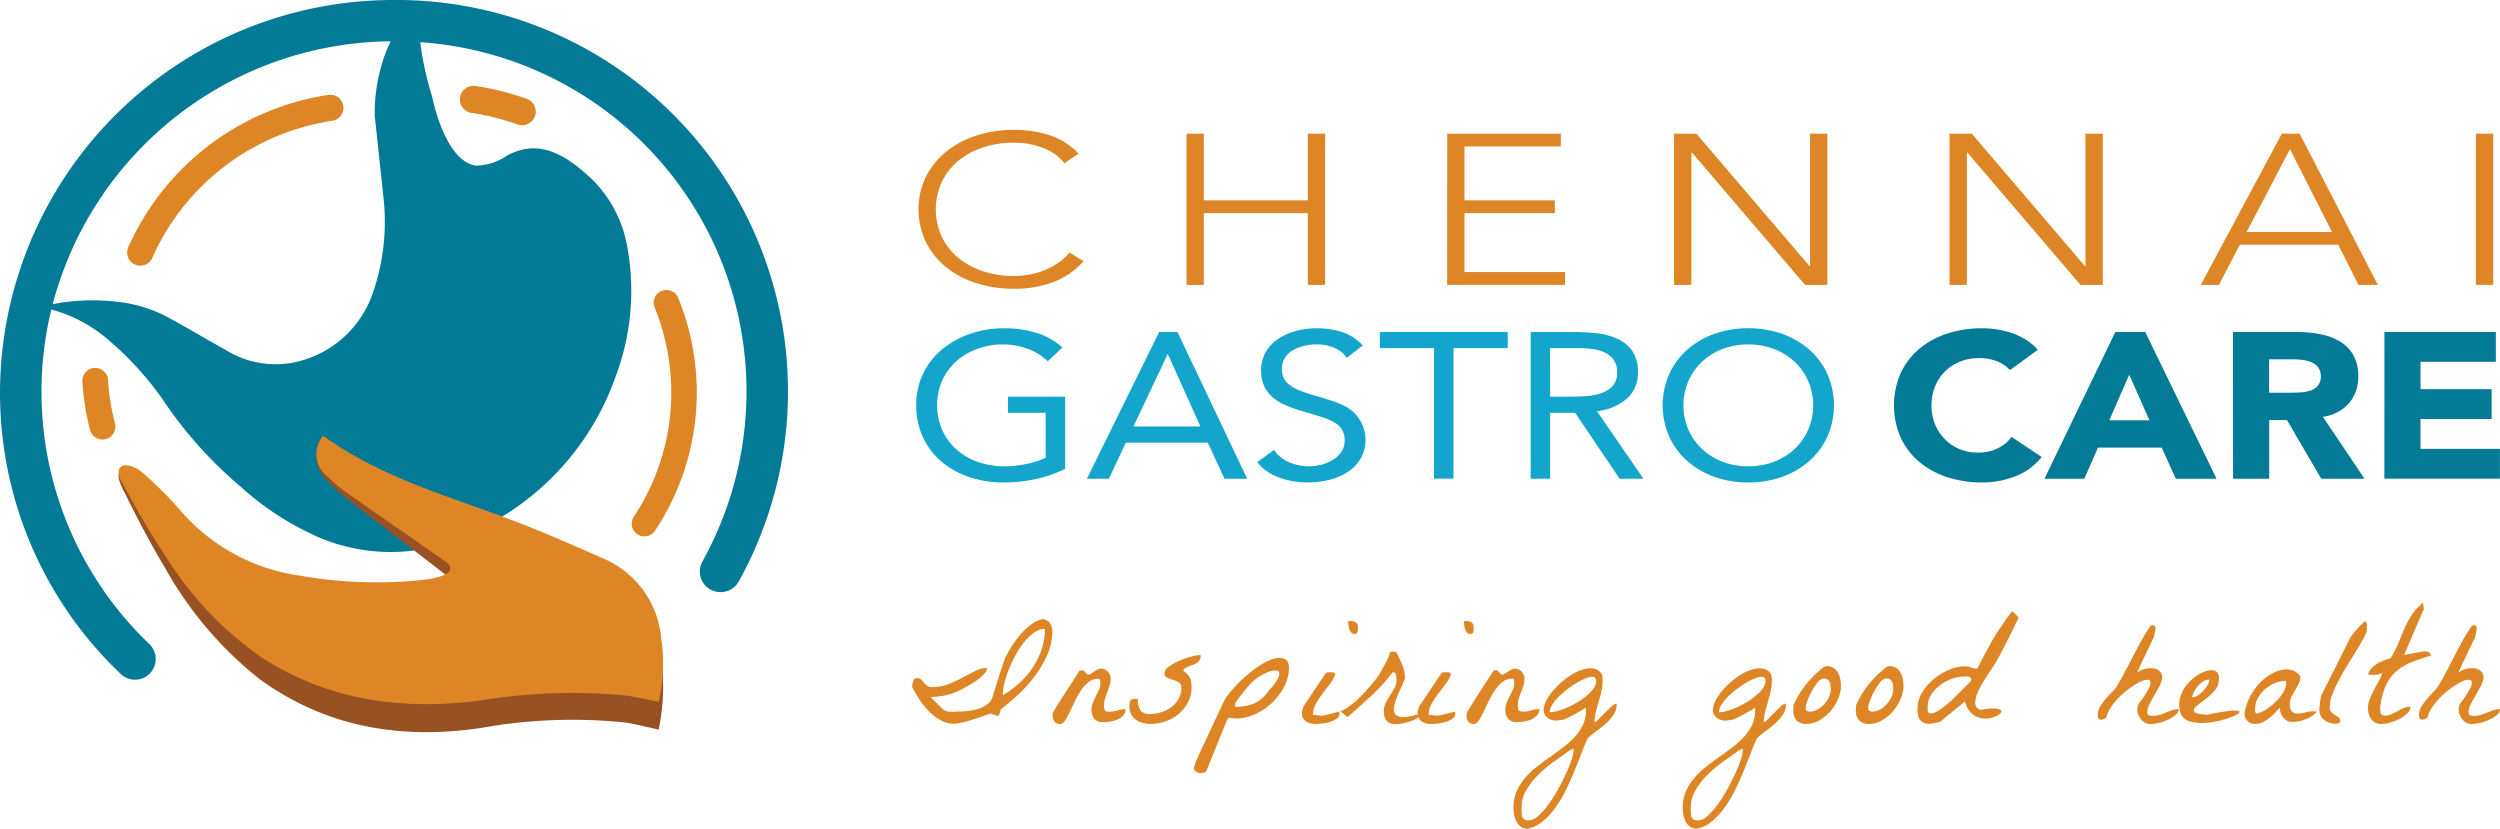 <svg id="cgc_logo" data-name="cgc logo" xmlns="http://www.w3.org/2000/svg" xmlns:xlink="http://www.w3.org/1999/xlink" width="182.625" height="60.532" viewBox="0 0 182.625 60.532">
  <defs>
    <clipPath id="clip-path">
      <rect id="Rectangle_5030" data-name="Rectangle 5030" width="182.625" height="60.532" fill="none"/>
    </clipPath>
  </defs>
  <g id="Group_7874" data-name="Group 7874" clip-path="url(#clip-path)">
    <path id="Path_216795" data-name="Path 216795" d="M241.594,169.881a.374.374,0,0,1,0-.133,1.775,1.775,0,0,1,.035-.184,1.059,1.059,0,0,1,.058-.179.249.249,0,0,1,.07-.1c0-.007.025-.017.076-.029a.57.57,0,0,1,.122-.017.393.393,0,0,1,.29.1,2.947,2.947,0,0,1,.2.225,1.375,1.375,0,0,0,.232.225.6.6,0,0,0,.377.1,3.214,3.214,0,0,0,1.2-.219,9.847,9.847,0,0,0,1.033-.479q.481-.259.917-.479a1.892,1.892,0,0,1,.853-.219.572.572,0,0,1-.145.346,2.5,2.5,0,0,1-.348.358,3.907,3.907,0,0,1-.418.312q-.215.139-.342.208-.383.231-.7.386a4.981,4.981,0,0,1-.638.265,4.174,4.174,0,0,1-.685.168,7.708,7.708,0,0,1-.835.081,2.508,2.508,0,0,0,.174.185l.272.271.273.271a2.4,2.4,0,0,0,.186.173.616.616,0,0,0,.244.133,1.189,1.189,0,0,0,.284.046,2.446,2.446,0,0,0,.29-.006q.145-.012.272-.012a6.688,6.688,0,0,0,.679-.04,4.159,4.159,0,0,0,.76-.15,2.261,2.261,0,0,0,.667-.317,1.078,1.078,0,0,0,.412-.554q.023-.07.087-.289t.157-.508q.093-.288.2-.623t.2-.623q.093-.289.168-.508c.05-.146.083-.242.1-.288q.209-.416.493-.871a6.593,6.593,0,0,1,.632-.853,5.284,5.284,0,0,1,.742-.7,2.335,2.335,0,0,1,.824-.421.646.646,0,0,1,.586.276,1.122,1.122,0,0,1,.18.623,4.148,4.148,0,0,1-.36,1.684,7.94,7.94,0,0,1-.911,1.558,10.262,10.262,0,0,1-1.218,1.361,15.6,15.6,0,0,1-1.282,1.084.4.4,0,0,1-.017.1c-.012.042-.025.087-.041.133s-.031.091-.046.133-.027.071-.035.087a.034.034,0,0,1-.023.012h-.035a.27.27,0,0,1-.052-.006.249.249,0,0,0-.041-.006,2.186,2.186,0,0,1-.226-.069q-.168-.058-.226-.081-.1.035-.359.127t-.545.184l-.546.173-.36.115a.6.6,0,0,1-.116.029l-.215.04-.238.046-.174.035h-.081a2.072,2.072,0,0,1-1.009-.26,3.63,3.63,0,0,1-.864-.658,5.628,5.628,0,0,1-.7-.871,8.61,8.61,0,0,1-.516-.9m9.688-4.245a1.329,1.329,0,0,0-.76.259,3.56,3.56,0,0,0-.72.675,6.154,6.154,0,0,0-.632.94,9.963,9.963,0,0,0-.5,1.05,7.412,7.412,0,0,0-.336,1.015,3.537,3.537,0,0,0-.122.824.174.174,0,0,0,.006.046.19.19,0,0,1,.006.035,7.236,7.236,0,0,0,1.218-.905,6.168,6.168,0,0,0,.969-1.136,5.581,5.581,0,0,0,.644-1.327,4.692,4.692,0,0,0,.232-1.477" transform="translate(-174.955 -119.698)" fill="#de8626" fill-rule="evenodd"/>
    <path id="Path_216796" data-name="Path 216796" d="M278.8,181.575v-.161a.342.342,0,0,1,.017-.11.551.551,0,0,1,.052-.11c.023-.039.054-.088.093-.15q.093-.16.348-.565t.545-.853l.551-.854c.174-.269.3-.457.365-.565a.112.112,0,0,1,.064-.012H281a.131.131,0,0,1,.07.012l.052.058c.027.031.058.063.093.1s.066.067.093.1.048.046.064.046a.433.433,0,0,0,.22-.069c.077-.046.157-.1.238-.156a2.3,2.3,0,0,1,.249-.155.55.55,0,0,1,.267-.069.575.575,0,0,1,.279.069.8.8,0,0,1,.22.173.813.813,0,0,1,.145.231.664.664,0,0,1,.052.254,1.7,1.7,0,0,1-.075.507q-.076.243-.168.479t-.168.473a1.6,1.6,0,0,0-.076.49.819.819,0,0,0,.058.363c.038.074.147.11.325.11a1.9,1.9,0,0,0,.6-.092,1.9,1.9,0,0,1,.586-.092.662.662,0,0,1-.168.462,1.224,1.224,0,0,1-.418.294,2.04,2.04,0,0,1-.534.15,3.713,3.713,0,0,1-.516.04.784.784,0,0,1-.644-.248,1.015,1.015,0,0,1-.2-.664,1.366,1.366,0,0,1,.1-.519q.1-.242.221-.473t.226-.461a1.191,1.191,0,0,0,.1-.5,1.013,1.013,0,0,0-.023-.185.136.136,0,0,0-.151-.115,1.086,1.086,0,0,0-.69.242,2.671,2.671,0,0,0-.557.612,6.09,6.09,0,0,0-.452.8q-.2.427-.383.8a5.307,5.307,0,0,1-.342.612c-.109.162-.22.242-.336.242a.534.534,0,0,1-.394-.15.514.514,0,0,1-.151-.381" transform="translate(-201.906 -129.223)" fill="#de8626" fill-rule="evenodd"/>
    <path id="Path_216797" data-name="Path 216797" d="M299.13,178.218a1.033,1.033,0,0,1,.064-.38q.064-.162.331-.162l.11.006a.558.558,0,0,1,.122.017,1.392,1.392,0,0,0,.174.813.786.786,0,0,0,.7.271,2.742,2.742,0,0,0,.824-.127,2.424,2.424,0,0,0,.737-.375,1.962,1.962,0,0,0,.534-.606,1.607,1.607,0,0,0,.2-.808.421.421,0,0,0-.191-.392,1.831,1.831,0,0,0-.423-.185,3.357,3.357,0,0,1-.424-.156.308.308,0,0,1-.191-.306.662.662,0,0,1,.325-.507,3.731,3.731,0,0,1,.766-.433,5.709,5.709,0,0,1,.876-.3,2.954,2.954,0,0,1,.667-.11.634.634,0,0,1-.145.473,1.048,1.048,0,0,1-.354.219q-.209.081-.424.156a.7.7,0,0,0-.354.282q.185.15.308.272a1.006,1.006,0,0,1,.191.259.985.985,0,0,1,.093.306,2.947,2.947,0,0,1,.023.4,2.28,2.28,0,0,1-.261,1.09,2.825,2.825,0,0,1-.679.843,3.054,3.054,0,0,1-.951.542,3.222,3.222,0,0,1-1.091.191,2.279,2.279,0,0,1-.586-.075,1.422,1.422,0,0,1-.5-.237,1.186,1.186,0,0,1-.342-.4,1.216,1.216,0,0,1-.128-.577" transform="translate(-216.627 -126.627)" fill="#de8626" fill-rule="evenodd"/>
    <path id="Path_216798" data-name="Path 216798" d="M316.216,183.31a.4.4,0,0,1,.006-.046.3.3,0,0,0,.006-.046l.035-.1c.016-.043.031-.087.047-.132s.031-.091.046-.133.027-.071.035-.086q.069-.162.232-.513t.371-.8l.435-.928.435-.929q.209-.444.377-.8l.249-.525a4.98,4.98,0,0,1,.423-.565q.273-.323.609-.658t.725-.652a9.367,9.367,0,0,1,.766-.565,4.8,4.8,0,0,1,.737-.4,1.636,1.636,0,0,1,.638-.156.909.909,0,0,1,.592.15.8.8,0,0,1,.174.612,2.686,2.686,0,0,1-.191.986,3.975,3.975,0,0,1-.516.928,4.457,4.457,0,0,1-.76.8,4.517,4.517,0,0,1-.917.588,3.734,3.734,0,0,1-.992.317,2.427,2.427,0,0,1-.986-.029l-.151.15-1.508,3.738c-.023.069-.089.113-.2.132a1.565,1.565,0,0,1-.267.029.555.555,0,0,1-.3-.1.308.308,0,0,1-.151-.271m5.43-5.618a4.113,4.113,0,0,0,.708-.918q.162-.34.07-.479t-.371-.1a2.143,2.143,0,0,0-.626.2,3.956,3.956,0,0,0-.7.427,2.869,2.869,0,0,0-.586.577q-.1.116-.255.306c-.1.127-.2.253-.3.381s-.18.241-.249.341a.706.706,0,0,0-.1.173v.242a3.554,3.554,0,0,0,1.369-.237,2.5,2.5,0,0,0,1.044-.905" transform="translate(-229 -127.208)" fill="#de8626" fill-rule="evenodd"/>
    <path id="Path_216799" data-name="Path 216799" d="M344.829,172.156a1.034,1.034,0,0,1,.035-.283,2.233,2.233,0,0,1,.127-.317c.054-.077.153-.223.3-.438l.453-.681q.237-.357.452-.675t.3-.444c.069-.1.124-.154.162-.162a1.36,1.36,0,0,1,.22-.012c.07,0,.145,0,.226.012s.133.062.156.162a3.244,3.244,0,0,1-.435.744q-.273.351-.534.7a5.662,5.662,0,0,0-.458.71,1.607,1.607,0,0,0-.2.779,1.4,1.4,0,0,1,.145.012l.215.023.215.023a.446.446,0,0,0,.145,0c.047-.008.125-.025.238-.052l.36-.087q.191-.046.365-.092c.116-.031.2-.054.244-.069a.675.675,0,0,0,.006.075c0,.035.006.06.006.075a.448.448,0,0,1-.215.38,1.765,1.765,0,0,1-.5.237,2.988,2.988,0,0,1-.58.115c-.2.019-.35.029-.458.029a1.613,1.613,0,0,1-.354-.04.944.944,0,0,1-.319-.133.739.739,0,0,1-.226-.237.667.667,0,0,1-.087-.352m3.376-6.761q.151,0,.278.012a.621.621,0,0,1,.221.058.373.373,0,0,1,.151.138.477.477,0,0,1,.058.254v.15a.681.681,0,0,1-.017.155.28.28,0,0,1-.064.127.193.193,0,0,1-.151.052.326.326,0,0,1-.261-.116.727.727,0,0,1-.145-.271,1.464,1.464,0,0,1-.058-.318c-.008-.107-.012-.188-.012-.242" transform="translate(-249.721 -120.034)" fill="#de8626" fill-rule="evenodd"/>
    <path id="Path_216800" data-name="Path 216800" d="M358.125,177.94a1.425,1.425,0,0,1,.145-.64,5.34,5.34,0,0,1,.319-.559q.174-.265.319-.531a1.157,1.157,0,0,0,.145-.565c0-.046,0-.1-.006-.168a1.565,1.565,0,0,0-.023-.19.34.34,0,0,0-.069-.156.166.166,0,0,0-.134-.063.243.243,0,0,0-.041.006c-.019,0-.029.01-.029.017q-.163.219-.389.49t-.482.536q-.255.266-.5.508t-.441.4l-.377.346q-.238.219-.476.432l-.418.375a.956.956,0,0,1-.2.161l-.534-.45a.475.475,0,0,0,.2-.046,1.605,1.605,0,0,0,.191-.1,7.075,7.075,0,0,0,1.259-1.061q.563-.6,1.108-1.292c.015-.023.056-.091.122-.2s.137-.238.215-.38l.232-.428q.115-.213.174-.34a1.1,1.1,0,0,0,.087-.242,1.161,1.161,0,0,1,.035-.144.123.123,0,0,1,.064-.075.53.53,0,0,1,.2-.023c.015,0,.052,0,.11.012a.452.452,0,0,1,.11.023q.151.311.267.554t.2.456a2.549,2.549,0,0,1,.122.432,2.674,2.674,0,0,1,.041.485q-.151.381-.336.779t-.313.756a2.746,2.746,0,0,0-.157.646.553.553,0,0,0,.128.456.737.737,0,0,0,.534.178,3.651,3.651,0,0,0,1.073-.2q.185.092.035.225a1.5,1.5,0,0,1-.458.248,4.446,4.446,0,0,1-.673.191,1.865,1.865,0,0,1-.609.04.792.792,0,0,1-.365-.075.621.621,0,0,1-.232-.2.888.888,0,0,1-.128-.288,1.353,1.353,0,0,1-.041-.335" transform="translate(-257.039 -125.956)" fill="#de8626" fill-rule="evenodd"/>
    <path id="Path_216801" data-name="Path 216801" d="M375.471,172.156a1.033,1.033,0,0,1,.035-.283,2.208,2.208,0,0,1,.128-.317c.054-.077.153-.223.3-.438l.453-.681q.237-.357.452-.675t.3-.444c.07-.1.124-.154.163-.162a1.359,1.359,0,0,1,.22-.012q.1,0,.226.012t.157.162a3.25,3.25,0,0,1-.436.744q-.273.351-.533.7a5.665,5.665,0,0,0-.458.71,1.607,1.607,0,0,0-.2.779,1.4,1.4,0,0,1,.145.012l.215.023.215.023a.446.446,0,0,0,.145,0q.07-.012.238-.052l.36-.087q.192-.046.366-.092c.116-.031.2-.054.243-.069q0,.023.006.075c0,.035.006.06.006.075a.448.448,0,0,1-.215.38,1.758,1.758,0,0,1-.5.237,2.981,2.981,0,0,1-.58.115c-.2.019-.35.029-.458.029a1.613,1.613,0,0,1-.354-.04.944.944,0,0,1-.319-.133.739.739,0,0,1-.226-.237.667.667,0,0,1-.087-.352m3.376-6.761q.15,0,.278.012a.617.617,0,0,1,.221.058.373.373,0,0,1,.151.138.478.478,0,0,1,.058.254v.15a.683.683,0,0,1-.017.155.286.286,0,0,1-.064.127.194.194,0,0,1-.151.052.325.325,0,0,1-.261-.116.713.713,0,0,1-.145-.271,1.482,1.482,0,0,1-.058-.318q-.012-.161-.012-.242" transform="translate(-271.912 -120.034)" fill="#de8626" fill-rule="evenodd"/>
    <path id="Path_216802" data-name="Path 216802" d="M388.434,181.575v-.161a.342.342,0,0,1,.017-.11.535.535,0,0,1,.052-.11c.023-.039.054-.088.093-.15q.093-.16.348-.565t.545-.853l.551-.854.366-.565a.113.113,0,0,1,.064-.012h.157a.129.129,0,0,1,.069.012l.052.058c.027.031.058.063.093.1s.066.067.093.1.048.046.064.046a.431.431,0,0,0,.22-.069q.116-.07.238-.156a2.221,2.221,0,0,1,.25-.155.547.547,0,0,1,.266-.069.575.575,0,0,1,.279.069.8.8,0,0,1,.365.4.661.661,0,0,1,.052.254,1.7,1.7,0,0,1-.076.507q-.075.243-.169.479t-.168.473a1.583,1.583,0,0,0-.076.49.814.814,0,0,0,.058.363c.038.074.146.11.325.11a1.9,1.9,0,0,0,.6-.092,1.9,1.9,0,0,1,.586-.092.661.661,0,0,1-.169.462,1.218,1.218,0,0,1-.418.294,2.03,2.03,0,0,1-.534.15,3.711,3.711,0,0,1-.516.04.784.784,0,0,1-.644-.248,1.013,1.013,0,0,1-.2-.664,1.361,1.361,0,0,1,.1-.519q.1-.242.221-.473t.226-.461a1.186,1.186,0,0,0,.1-.5.991.991,0,0,0-.023-.185.136.136,0,0,0-.151-.115,1.086,1.086,0,0,0-.69.242,2.658,2.658,0,0,0-.557.612,6.089,6.089,0,0,0-.453.8q-.2.427-.383.8a5.305,5.305,0,0,1-.342.612q-.163.242-.337.242a.536.536,0,0,1-.394-.15.514.514,0,0,1-.151-.381" transform="translate(-281.3 -129.223)" fill="#de8626" fill-rule="evenodd"/>
    <path id="Path_216803" data-name="Path 216803" d="M400.853,188.194a2.917,2.917,0,0,1,.226-1.177,3.992,3.992,0,0,1,.6-.963,5.648,5.648,0,0,1,.847-.819q.475-.376.975-.727t.974-.709a6.26,6.26,0,0,0,.847-.762,3.582,3.582,0,0,0,.6-.877,2.4,2.4,0,0,0,.226-1.05V181a.316.316,0,0,0-.012-.109,2.328,2.328,0,0,1-.313.2c-.155.089-.319.181-.493.277s-.343.183-.5.259a3.586,3.586,0,0,1-.349.15c-.008,0-.037,0-.087.012l-.174.023c-.066.008-.13.013-.192.017s-.112.006-.151.006a.985.985,0,0,1-.7-.363.816.816,0,0,1-.093-.64,2.325,2.325,0,0,1,.365-.79,5.058,5.058,0,0,1,.685-.807,5.807,5.807,0,0,1,.87-.693,3.524,3.524,0,0,1,.917-.438,1.7,1.7,0,0,1,.823-.058.838.838,0,0,1,.586.456,2.947,2.947,0,0,1,0,.905,7.437,7.437,0,0,1-.185.825q-.116.4-.232.813a3.983,3.983,0,0,0-.14.894h.1q.07-.069.238-.242t.359-.363q.192-.191.365-.358t.244-.236a.678.678,0,0,1,.145-.092.407.407,0,0,1,.156-.058v.058a.01.01,0,0,0,.012.012,1.321,1.321,0,0,1-.237.762,3.641,3.641,0,0,1-.574.646q-.337.3-.7.559a5,5,0,0,0-.6.5q-.2.4-.429,1.009t-.51,1.293q-.279.686-.621,1.4a9.182,9.182,0,0,1-.766,1.31,5.519,5.519,0,0,1-.934,1.033,2.5,2.5,0,0,1-1.137.56.826.826,0,0,1-.5-.15,1.065,1.065,0,0,1-.319-.375,1.744,1.744,0,0,1-.162-.5,3.106,3.106,0,0,1-.046-.513m.614.623a.444.444,0,0,0,.221.265.854.854,0,0,0,.29.046,1.056,1.056,0,0,0,.661-.311,5.032,5.032,0,0,0,.725-.8,10.043,10.043,0,0,0,.7-1.09q.336-.6.6-1.165a10.238,10.238,0,0,0,.418-1.032,2.459,2.459,0,0,0,.157-.7.7.7,0,0,0-.006-.075c0-.035-.006-.06-.006-.075a1.234,1.234,0,0,1-.157.075.608.608,0,0,0-.145.075q-.487.357-1.1.79a9.336,9.336,0,0,0-1.137.951,5.594,5.594,0,0,0-.887,1.125,2.523,2.523,0,0,0-.359,1.31v.127c0,.061,0,.123.006.184s.008.121.011.179.006.1.006.121m5.117-10.175a1.407,1.407,0,0,0-.488.121,4.42,4.42,0,0,0-.643.329,7.807,7.807,0,0,0-.691.473,5.936,5.936,0,0,0-.632.554,3.146,3.146,0,0,0-.458.577,1.042,1.042,0,0,0-.174.531,2.251,2.251,0,0,0,.592-.1,5.357,5.357,0,0,0,.725-.265,6.749,6.749,0,0,0,.748-.393,4.875,4.875,0,0,0,.667-.479,2.8,2.8,0,0,0,.482-.519.905.905,0,0,0,.186-.519.276.276,0,0,0-.313-.311" transform="translate(-290.294 -129.197)" fill="#de8626" fill-rule="evenodd"/>
    <path id="Path_216804" data-name="Path 216804" d="M445.671,188.194a2.917,2.917,0,0,1,.226-1.177,3.989,3.989,0,0,1,.6-.963,5.641,5.641,0,0,1,.847-.819q.475-.376.974-.727t.974-.709a6.273,6.273,0,0,0,.847-.762,3.582,3.582,0,0,0,.6-.877,2.406,2.406,0,0,0,.226-1.05c0-.016,0-.052,0-.11a.3.3,0,0,0-.012-.109,2.265,2.265,0,0,1-.313.2c-.155.089-.319.181-.493.277s-.343.183-.5.259a3.583,3.583,0,0,1-.349.15c-.008,0-.037,0-.087.012s-.108.015-.173.023-.13.013-.192.017-.112.006-.151.006a.985.985,0,0,1-.7-.363.816.816,0,0,1-.093-.64,2.324,2.324,0,0,1,.365-.79,5.057,5.057,0,0,1,.685-.807,5.809,5.809,0,0,1,.87-.693,3.523,3.523,0,0,1,.917-.438,1.7,1.7,0,0,1,.823-.058.838.838,0,0,1,.586.456,2.943,2.943,0,0,1,0,.905,7.423,7.423,0,0,1-.185.825q-.116.4-.232.813a3.965,3.965,0,0,0-.14.894h.1q.07-.069.238-.242t.36-.363q.192-.191.365-.358t.244-.236a.678.678,0,0,1,.145-.092.405.405,0,0,1,.156-.058v.058a.01.01,0,0,0,.012.012,1.321,1.321,0,0,1-.237.762,3.651,3.651,0,0,1-.574.646q-.337.3-.7.559a4.976,4.976,0,0,0-.6.5q-.2.4-.429,1.009t-.511,1.293q-.279.686-.621,1.4a9.163,9.163,0,0,1-.766,1.31,5.511,5.511,0,0,1-.934,1.033,2.506,2.506,0,0,1-1.137.56.826.826,0,0,1-.5-.15,1.064,1.064,0,0,1-.319-.375,1.744,1.744,0,0,1-.162-.5,3.08,3.08,0,0,1-.046-.513m.614.623a.444.444,0,0,0,.221.265.853.853,0,0,0,.29.046,1.054,1.054,0,0,0,.661-.311,5.018,5.018,0,0,0,.725-.8,10.085,10.085,0,0,0,.7-1.09q.336-.6.6-1.165a10.267,10.267,0,0,0,.418-1.032,2.457,2.457,0,0,0,.157-.7c0-.016,0-.041-.006-.075s-.006-.06-.006-.075a1.252,1.252,0,0,1-.157.075.6.6,0,0,0-.145.075q-.487.357-1.1.79a9.318,9.318,0,0,0-1.137.951,5.586,5.586,0,0,0-.887,1.125,2.524,2.524,0,0,0-.36,1.31c0,.023,0,.065,0,.127s0,.123.007.184.008.121.011.179.006.1.006.121m5.117-10.175a1.407,1.407,0,0,0-.488.121,4.435,4.435,0,0,0-.643.329,7.83,7.83,0,0,0-.69.473,5.937,5.937,0,0,0-.632.554,3.147,3.147,0,0,0-.458.577,1.044,1.044,0,0,0-.174.531,2.252,2.252,0,0,0,.592-.1,5.357,5.357,0,0,0,.725-.265,6.743,6.743,0,0,0,.748-.393,4.876,4.876,0,0,0,.667-.479,2.82,2.82,0,0,0,.482-.519.9.9,0,0,0,.186-.519.276.276,0,0,0-.313-.311" transform="translate(-322.75 -129.197)" fill="#de8626" fill-rule="evenodd"/>
    <path id="Path_216805" data-name="Path 216805" d="M474.955,180.667c0-.03,0-.094.006-.19s.006-.16.006-.191a6.854,6.854,0,0,1,.952-1.557,7.553,7.553,0,0,1,1.311-1.269.278.278,0,0,0,.076-.017.266.266,0,0,1,.076-.017.922.922,0,0,1,.516.133.992.992,0,0,1,.325.346,1.486,1.486,0,0,1,.168.473,2.858,2.858,0,0,1,.046.5,2.409,2.409,0,0,1-.208.941,3.42,3.42,0,0,1-.563.9,3.115,3.115,0,0,1-.806.669,1.865,1.865,0,0,1-.94.26.934.934,0,0,1-.725-.26,1.026,1.026,0,0,1-.238-.721m.905-.138a.171.171,0,0,0,.1.173.515.515,0,0,0,.209.046,1.122,1.122,0,0,0,.563-.156,2,2,0,0,0,.83-.917,1.37,1.37,0,0,0,.127-.554,2.721,2.721,0,0,0-.017-.283.877.877,0,0,0-.075-.276.432.432,0,0,0-.18-.191.494.494,0,0,0-.342-.023.75.75,0,0,0-.372.3,4.374,4.374,0,0,0-.4.617,5.176,5.176,0,0,0-.319.7,1.748,1.748,0,0,0-.127.56" transform="translate(-343.957 -128.765)" fill="#de8626" fill-rule="evenodd"/>
    <path id="Path_216806" data-name="Path 216806" d="M491.538,180.667q0-.045.006-.19t.006-.191a6.829,6.829,0,0,1,.951-1.557,7.554,7.554,0,0,1,1.311-1.269.277.277,0,0,0,.075-.017.27.27,0,0,1,.076-.017.924.924,0,0,1,.516.133,1,1,0,0,1,.324.346,1.466,1.466,0,0,1,.169.473,2.836,2.836,0,0,1,.047.5,2.4,2.4,0,0,1-.209.941,3.393,3.393,0,0,1-.563.9,3.113,3.113,0,0,1-.806.669,1.864,1.864,0,0,1-.94.26.935.935,0,0,1-.725-.26,1.028,1.028,0,0,1-.238-.721m.9-.138a.171.171,0,0,0,.1.173.514.514,0,0,0,.209.046,1.121,1.121,0,0,0,.563-.156,1.994,1.994,0,0,0,.83-.917,1.374,1.374,0,0,0,.127-.554,2.573,2.573,0,0,0-.017-.283.861.861,0,0,0-.076-.276.428.428,0,0,0-.18-.191.5.5,0,0,0-.343-.023.749.749,0,0,0-.371.3,4.329,4.329,0,0,0-.4.617,5.169,5.169,0,0,0-.319.7,1.757,1.757,0,0,0-.128.56" transform="translate(-355.967 -128.765)" fill="#de8626" fill-rule="evenodd"/>
    <path id="Path_216807" data-name="Path 216807" d="M507.866,169.87a2.178,2.178,0,0,1,.331-1.131,3.829,3.829,0,0,1,.841-.981,4.45,4.45,0,0,1,1.125-.687,3.025,3.025,0,0,1,1.172-.259,1.1,1.1,0,0,1,.418.081,1.084,1.084,0,0,0,.417.081h.07q.058-.127.226-.451c.112-.215.232-.442.36-.68s.249-.464.365-.675.2-.359.256-.444q.127-.219.348-.549c.147-.219.292-.433.435-.64s.269-.385.378-.531a.924.924,0,0,1,.185-.219l.453.45a1.211,1.211,0,0,1-.087.208l-.227.479c-.093.2-.2.414-.319.652s-.242.477-.366.715-.242.467-.354.686-.211.4-.3.548q-.359.543-.725,1.1a7.609,7.609,0,0,0-.58,1.038,2.018,2.018,0,0,0-.209.836.513.513,0,0,0,.389.5,4.69,4.69,0,0,1,1.045-.1.7.7,0,0,1,.435.12c.058.066.048.143-.029.231a.982.982,0,0,1-.365.237,2.091,2.091,0,0,1-.574.138,1.564,1.564,0,0,1-.65-.069,1.408,1.408,0,0,1-.592-.38,1.8,1.8,0,0,1-.406-.8l-1.8,1.488c-.115.031-.214.054-.3.069l-.25.046q-.128.023-.209.035h-.07a.852.852,0,0,1-.435-.1.722.722,0,0,1-.261-.254.96.96,0,0,1-.122-.363,3.081,3.081,0,0,1-.029-.427m.754-.127q0,.069-.006.162a.578.578,0,0,0,.012.167.293.293,0,0,0,.07.133.2.2,0,0,0,.157.058.838.838,0,0,0,.365-.11,3.335,3.335,0,0,0,.423-.259c.139-.1.268-.2.389-.3s.206-.173.261-.219l.3-.294q.22-.214.458-.456t.447-.45c.14-.139.236-.239.29-.3v-.035c0-.016,0-.025.006-.029a.026.026,0,0,0,.006-.017.191.191,0,0,0-.064-.156.337.337,0,0,0-.151-.069.7.7,0,0,0-.18-.012c-.062,0-.112.006-.15.006a2.533,2.533,0,0,0-.882.173,3.334,3.334,0,0,0-.853.467,2.679,2.679,0,0,0-.644.692,1.545,1.545,0,0,0-.255.848" transform="translate(-367.791 -118.14)" fill="#de8626" fill-rule="evenodd"/>
    <path id="Path_216808" data-name="Path 216808" d="M559.555,173.771a.762.762,0,0,1-.528-.1,1.081,1.081,0,0,1-.377-.381,1.2,1.2,0,0,1-.163-.519.836.836,0,0,1,.116-.513,6.43,6.43,0,0,0,.7-1.044.858.858,0,0,0,.133-.542c-.035-.1-.132-.146-.29-.127a1.72,1.72,0,0,0-.574.208,5.82,5.82,0,0,0-.725.467,5.96,5.96,0,0,0-.725.634,5.049,5.049,0,0,0-.586.721,2.037,2.037,0,0,0-.319.732c-.077.046-.143.083-.2.11a.414.414,0,0,1-.185.04q-.174,0-.209-.115a.832.832,0,0,1-.035-.242,1.167,1.167,0,0,1,.18-.594,3.775,3.775,0,0,1,.417-.577q.237-.271.458-.5a2.85,2.85,0,0,0,.314-.364q.29-.473.58-1.021t.58-1.119q.29-.571.6-1.131t.643-1.067a.6.6,0,0,1,.1-.127.185.185,0,0,1,.122-.035.231.231,0,0,1,.139.035.362.362,0,0,1,.093.127,1.038,1.038,0,0,1-.017.15c-.011.069-.023.144-.035.225a1.89,1.89,0,0,1-.047.225c-.019.069-.033.115-.041.139q-.069.138-.232.485t-.354.738q-.192.393-.365.767t-.255.56a2.4,2.4,0,0,1,.313-.179,1.382,1.382,0,0,1,.273-.092,1.614,1.614,0,0,1,.279-.035q.144-.006.319-.006a.879.879,0,0,1,.551.311.635.635,0,0,1,.081.479,2.1,2.1,0,0,1-.227.594c-.116.216-.237.433-.365.652s-.242.431-.343.635a1.158,1.158,0,0,0-.139.559.2.2,0,0,0,.046.15.293.293,0,0,0,.115.069.48.48,0,0,0,.151.023h.151a1.475,1.475,0,0,0,.47-.075c.151-.05.3-.106.447-.168s.3-.117.447-.167a1.5,1.5,0,0,1,.47-.075.563.563,0,0,1-.221.416,2.18,2.18,0,0,1-.528.34,3.647,3.647,0,0,1-.644.231,2.322,2.322,0,0,1-.557.087" transform="translate(-402.35 -120.888)" fill="#de8626" fill-rule="evenodd"/>
    <path id="Path_216809" data-name="Path 216809" d="M577.342,181.839a1.844,1.844,0,0,1-.174-.86,2.228,2.228,0,0,1,.192-.8,2.62,2.62,0,0,1,.441-.681,3.6,3.6,0,0,1,.586-.531,2.6,2.6,0,0,1,.632-.341,1.4,1.4,0,0,1,.563-.1.533.533,0,0,1,.383.179.614.614,0,0,1,.093.5,1.175,1.175,0,0,1-.284.785,4.2,4.2,0,0,1-.627.6q-.342.265-.626.479c-.19.142-.284.275-.284.4a.177.177,0,0,0,.121.161,1.116,1.116,0,0,0,.285.087,3.1,3.1,0,0,0,.325.041q.163.012.232.023a15.918,15.918,0,0,1,1.636-.283,1.785,1.785,0,0,1,.685.012q.139.064-.052.2a2.684,2.684,0,0,1-.586.276,7.163,7.163,0,0,1-.916.26,5.656,5.656,0,0,1-1.033.133,3.242,3.242,0,0,1-.945-.1,1.05,1.05,0,0,1-.644-.438m2.031-2.631a.84.84,0,0,0-.442.127,1.657,1.657,0,0,0-.377.317,2.042,2.042,0,0,0-.285.416,2.377,2.377,0,0,0-.173.421.089.089,0,0,0,.035.012h.035a.7.7,0,0,0,.371-.138,2.15,2.15,0,0,0,.394-.34,2.438,2.438,0,0,0,.314-.421.808.808,0,0,0,.128-.393" transform="translate(-417.977 -129.567)" fill="#de8626" fill-rule="evenodd"/>
    <path id="Path_216810" data-name="Path 216810" d="M594.473,181.526a3.912,3.912,0,0,1,.394-1.211,4.475,4.475,0,0,1,.667-.963,3.717,3.717,0,0,1,.818-.675,2.556,2.556,0,0,1,.858-.341,1.582,1.582,0,0,1,.772.04,1.064,1.064,0,0,1,.574.462,1.112,1.112,0,0,1-.122.507q-.122.242-.267.485c-.1.162-.185.327-.266.5a1.237,1.237,0,0,0-.122.542.779.779,0,0,0,.133.479.549.549,0,0,0,.47.179,1.806,1.806,0,0,0,.539-.081,1.78,1.78,0,0,1,.528-.081q.046,0,.157.006l.145.006a1.249,1.249,0,0,1-.36.335,2.914,2.914,0,0,1-.464.236,2.51,2.51,0,0,1-.5.144,2.767,2.767,0,0,1-.482.046.738.738,0,0,1-.372-.092.921.921,0,0,1-.278-.242,1.134,1.134,0,0,1-.18-.34,1.176,1.176,0,0,1-.064-.375c-.116.131-.242.267-.377.409a3.718,3.718,0,0,1-.429.386,2.408,2.408,0,0,1-.487.289,1.322,1.322,0,0,1-.539.115.707.707,0,0,1-.523-.225.738.738,0,0,1-.22-.536m.766-.357c0,.062,0,.131.005.207s.052.127.145.15a2.238,2.238,0,0,0,.661-.306,4.306,4.306,0,0,0,.7-.554,3.493,3.493,0,0,0,.545-.68,1.355,1.355,0,0,0,.221-.7c0-.016,0-.041-.006-.075a.608.608,0,0,1-.005-.075,2.153,2.153,0,0,0-.8.162,2.527,2.527,0,0,0-.731.444,2.388,2.388,0,0,0-.528.652,1.581,1.581,0,0,0-.2.773" transform="translate(-430.511 -129.404)" fill="#de8626" fill-rule="evenodd"/>
    <path id="Path_216811" data-name="Path 216811" d="M614.292,171.947c0-.053.006-.136.018-.248s.025-.221.04-.329.031-.205.047-.294a.539.539,0,0,1,.046-.167l2.112-4.2a1.613,1.613,0,0,1,.179-.26q.134-.167.29-.346t.313-.335c.1-.1.191-.186.261-.248a.191.191,0,0,1,.116.08.378.378,0,0,1,.047.133.7.7,0,0,1,.006.145c0,.046-.006.084-.006.115v.161c0,.069,0,.1-.012.1a5.142,5.142,0,0,1-.359.739q-.244.427-.545.911t-.621,1.01q-.319.525-.58,1.038a8.306,8.306,0,0,0-.429.986,2.6,2.6,0,0,0-.168.866.443.443,0,0,0,.122.329,1.726,1.726,0,0,0,.261.214c.092.061.18.123.261.184a.3.3,0,0,1,.122.254.169.169,0,0,1-.093.156.446.446,0,0,1-.221.052,1.365,1.365,0,0,1-.847-.271.915.915,0,0,1-.36-.779" transform="translate(-444.864 -120.125)" fill="#de8626" fill-rule="evenodd"/>
    <path id="Path_216812" data-name="Path 216812" d="M627.174,168.276a1.864,1.864,0,0,1,.128-.669,5.854,5.854,0,0,1,.3-.663q.174-.329.354-.652a3.189,3.189,0,0,0,.273-.635,1.017,1.017,0,0,1-.377.144,3.507,3.507,0,0,1-.377.017l-.145-.006-.157-.006a1.093,1.093,0,0,1,.255-.456,1.923,1.923,0,0,1,.423-.346,2.977,2.977,0,0,1,.5-.242c.174-.066.33-.117.47-.156a6.519,6.519,0,0,0,.568-1.09q.221-.548.447-1.073a6.918,6.918,0,0,1,.534-1,3.564,3.564,0,0,1,.829-.882l.058.438-1.45,3.38q.128-.035.313-.069l.377-.069c.128-.023.251-.044.372-.064a3.052,3.052,0,0,0,.307-.063l.07-.006c.039,0,.07-.006.093-.006a.549.549,0,0,1,.266.058.448.448,0,0,1,.174.253q-.789.231-1.427.485a3.82,3.82,0,0,0-1.107.663,3.1,3.1,0,0,0-.766,1.038,5.255,5.255,0,0,0-.412,1.61,2.9,2.9,0,0,0,.023.381q.023.173.29.208a1.206,1.206,0,0,0,.5-.1c.155-.069.305-.145.452-.225s.3-.156.447-.225a1.162,1.162,0,0,1,.493-.1.69.69,0,0,1-.244.507,2.467,2.467,0,0,1-.586.4,3.466,3.466,0,0,1-.7.266,2.483,2.483,0,0,1-.592.092.925.925,0,0,1-.417-.092.88.88,0,0,1-.307-.248,1.106,1.106,0,0,1-.186-.363,1.451,1.451,0,0,1-.064-.427" transform="translate(-454.193 -116.523)" fill="#de8626" fill-rule="evenodd"/>
    <path id="Path_216813" data-name="Path 216813" d="M644.653,173.771a.763.763,0,0,1-.528-.1,1.081,1.081,0,0,1-.377-.381,1.2,1.2,0,0,1-.163-.519.836.836,0,0,1,.116-.513,6.451,6.451,0,0,0,.7-1.044.859.859,0,0,0,.133-.542c-.035-.1-.132-.146-.29-.127a1.724,1.724,0,0,0-.574.208,6.227,6.227,0,0,0-1.45,1.1,5.04,5.04,0,0,0-.586.721,2.039,2.039,0,0,0-.319.732c-.077.046-.143.083-.2.11a.415.415,0,0,1-.186.04q-.174,0-.209-.115a.832.832,0,0,1-.035-.242,1.167,1.167,0,0,1,.18-.594,3.817,3.817,0,0,1,.417-.577q.238-.271.458-.5a2.77,2.77,0,0,0,.314-.364q.29-.473.58-1.021t.58-1.119q.289-.571.6-1.131t.644-1.067a.577.577,0,0,1,.1-.127.182.182,0,0,1,.121-.035.231.231,0,0,1,.139.035.356.356,0,0,1,.093.127,1.032,1.032,0,0,1-.018.15c-.011.069-.023.144-.035.225a1.735,1.735,0,0,1-.047.225c-.019.069-.033.115-.041.139q-.069.138-.232.485c-.109.23-.226.477-.354.738s-.249.518-.365.767-.2.437-.255.56a2.374,2.374,0,0,1,.314-.179,1.374,1.374,0,0,1,.272-.092,1.628,1.628,0,0,1,.279-.035c.1,0,.2-.006.319-.006a.876.876,0,0,1,.551.311.632.632,0,0,1,.081.479,2.129,2.129,0,0,1-.226.594q-.174.323-.366.652t-.342.635a1.158,1.158,0,0,0-.139.559.206.206,0,0,0,.046.15.3.3,0,0,0,.116.069.476.476,0,0,0,.15.023h.151a1.472,1.472,0,0,0,.47-.075q.227-.075.448-.168c.146-.061.3-.117.447-.167a1.5,1.5,0,0,1,.47-.075.561.561,0,0,1-.221.416,2.154,2.154,0,0,1-.528.34,3.63,3.63,0,0,1-.644.231,2.319,2.319,0,0,1-.557.087" transform="translate(-463.977 -120.888)" fill="#de8626" fill-rule="evenodd"/>
    <path id="Path_216814" data-name="Path 216814" d="M255.325,44.179a5.643,5.643,0,0,1-2.263,1.545,8.059,8.059,0,0,1-2.781.468,9.012,9.012,0,0,1-2.848-.429,6.67,6.67,0,0,1-2.215-1.2,5.516,5.516,0,0,1-1.438-1.841,5.5,5.5,0,0,1,0-4.658,5.542,5.542,0,0,1,1.438-1.833,6.778,6.778,0,0,1,2.215-1.209,8.864,8.864,0,0,1,2.848-.437,8.151,8.151,0,0,1,2.58.4,5.122,5.122,0,0,1,2.1,1.334l-1.036.7a3.644,3.644,0,0,0-1.62-1.139,5.885,5.885,0,0,0-2.023-.359,7.163,7.163,0,0,0-2.388.374,5.471,5.471,0,0,0-1.813,1.03,4.509,4.509,0,0,0-1.151,1.545,4.775,4.775,0,0,0,0,3.839,4.51,4.51,0,0,0,1.151,1.545,5.466,5.466,0,0,0,1.813,1.03,7.17,7.17,0,0,0,2.388.374,5.971,5.971,0,0,0,1.074-.1,5.648,5.648,0,0,0,1.084-.312,5.464,5.464,0,0,0,1.007-.53,3.753,3.753,0,0,0,.844-.772Z" transform="translate(-176.168 -25.098)" fill="#de8626"/>
    <path id="Path_216815" data-name="Path 216815" d="M314.258,35.607h1.266v4.868h7.594V35.607h1.266V46.654h-1.266V41.411h-7.594v5.243h-1.266Z" transform="translate(-227.583 -25.841)" fill="#de8626"/>
    <path id="Path_216816" data-name="Path 216816" d="M383.307,35.607h8.3v.936h-7.039v3.932h6.6v.936h-6.6v4.306h7.345v.936h-8.611Z" transform="translate(-277.587 -25.841)" fill="#de8626"/>
    <path id="Path_216817" data-name="Path 216817" d="M443.386,35.607h1.63l8.266,9.674h.038V35.607h1.266V46.654h-1.631L444.69,36.98h-.038v9.674h-1.266Z" transform="translate(-321.095 -25.841)" fill="#de8626"/>
    <path id="Path_216818" data-name="Path 216818" d="M516.33,35.607h1.63l8.266,9.674h.038V35.607h1.266V46.654H525.9l-8.266-9.674H517.6v9.674H516.33Z" transform="translate(-373.92 -25.841)" fill="#de8626"/>
    <path id="Path_216819" data-name="Path 216819" d="M588.8,35.607h1.3l5.715,11.047H594.4l-1.477-2.933h-7.192L584.2,46.654h-1.323Zm.594,1.124-3.164,6.054h6.233Z" transform="translate(-422.112 -25.841)" fill="#de8626"/>
    <rect id="Rectangle_5029" data-name="Rectangle 5029" width="1.266" height="11.047" transform="translate(180.863 9.766)" fill="#de8626"/>
    <path id="Path_216820" data-name="Path 216820" d="M253.552,97.695a9.056,9.056,0,0,1-2.174.757,11.094,11.094,0,0,1-2.309.242,7.727,7.727,0,0,1-2.572-.409,6.137,6.137,0,0,1-2.021-1.15,5.169,5.169,0,0,1-1.328-1.779,5.449,5.449,0,0,1-.474-2.293,5.179,5.179,0,0,1,1.878-4.08,6.521,6.521,0,0,1,2.047-1.143,7.572,7.572,0,0,1,2.521-.409,8.089,8.089,0,0,1,2.275.318,4.991,4.991,0,0,1,1.954,1.09l-1.066,1a4.131,4.131,0,0,0-1.481-.909,5.171,5.171,0,0,0-1.785-.318,5.353,5.353,0,0,0-1.912.333,4.76,4.76,0,0,0-1.531.923,4.16,4.16,0,0,0-1.015,1.408,4.532,4.532,0,0,0,0,3.558,4.246,4.246,0,0,0,1.015,1.416,4.631,4.631,0,0,0,1.565.931,5.837,5.837,0,0,0,2.013.333,7.776,7.776,0,0,0,1.522-.159,6.558,6.558,0,0,0,1.455-.462V93.607h-2.757V92.426h4.178Z" transform="translate(-175.742 -63.451)" fill="#13a5cb"/>
    <path id="Path_216821" data-name="Path 216821" d="M293.157,88.423h1.336l5.092,10.719h-1.658l-1.218-2.634h-5.989l-1.235,2.634h-1.607Zm.643,1.635h-.034l-2.487,5.269h4.889Z" transform="translate(-208.479 -64.172)" fill="#13a5cb"/>
    <path id="Path_216822" data-name="Path 216822" d="M339.551,89.594a2.039,2.039,0,0,0-.947-.75,3.323,3.323,0,0,0-1.235-.235,4.1,4.1,0,0,0-.931.106,2.951,2.951,0,0,0-.821.318,1.681,1.681,0,0,0-.584.56,1.5,1.5,0,0,0-.22.818,1.548,1.548,0,0,0,.127.643,1.373,1.373,0,0,0,.415.507,3.159,3.159,0,0,0,.778.424,11.609,11.609,0,0,0,1.2.394q.694.2,1.345.424a4.709,4.709,0,0,1,1.15.575,2.785,2.785,0,0,1,.736,3.573,3.034,3.034,0,0,1-.939.976,4.284,4.284,0,0,1-1.345.575,6.5,6.5,0,0,1-1.573.19,6.691,6.691,0,0,1-1.049-.083,5.48,5.48,0,0,1-1.007-.258,4.215,4.215,0,0,1-.905-.454,2.886,2.886,0,0,1-.727-.688l1.218-.894a2.421,2.421,0,0,0,1.083.894,3.667,3.667,0,0,0,2.394.181,2.951,2.951,0,0,0,.837-.356,2.049,2.049,0,0,0,.609-.583,1.4,1.4,0,0,0,.237-.8,1.56,1.56,0,0,0-.186-.81,1.576,1.576,0,0,0-.575-.538,4.7,4.7,0,0,0-.981-.409l-1.387-.424a9.325,9.325,0,0,1-1.184-.417,3.671,3.671,0,0,1-.939-.575,2.462,2.462,0,0,1-.626-.818,2.9,2.9,0,0,1,.11-2.49,2.949,2.949,0,0,1,.913-.961,4.366,4.366,0,0,1,1.3-.583,6.135,6.135,0,0,1,3.375.083,3.64,3.64,0,0,1,1.5.976Z" transform="translate(-241.17 -63.451)" fill="#13a5cb"/>
    <path id="Path_216823" data-name="Path 216823" d="M374.806,89.6h-3.959v9.538h-1.421V89.6h-3.958V88.423h9.338Z" transform="translate(-264.668 -64.172)" fill="#13a5cb"/>
    <path id="Path_216824" data-name="Path 216824" d="M405.4,88.423h3.062a16.143,16.143,0,0,1,1.717.091,5.029,5.029,0,0,1,1.531.394,2.7,2.7,0,0,1,1.1.886,2.646,2.646,0,0,1,.423,1.582,2.462,2.462,0,0,1-.795,1.908,4,4,0,0,1-2.2.924l3.4,4.935h-1.743l-3.248-4.814h-1.827v4.814H405.4Zm1.421,4.724h1.269q.592,0,1.227-.03a4.624,4.624,0,0,0,1.167-.2,2.059,2.059,0,0,0,.88-.522,1.4,1.4,0,0,0,.347-1.022,1.535,1.535,0,0,0-.254-.923,1.666,1.666,0,0,0-.668-.537,3.094,3.094,0,0,0-.931-.25,8.93,8.93,0,0,0-1.04-.061h-2Z" transform="translate(-293.583 -64.172)" fill="#13a5cb"/>
    <path id="Path_216825" data-name="Path 216825" d="M446.616,98.694a7.171,7.171,0,0,1-2.512-.424,6.123,6.123,0,0,1-1.979-1.173,5.262,5.262,0,0,1-1.3-1.787,5.667,5.667,0,0,1,0-4.5,5.265,5.265,0,0,1,1.3-1.786,6.144,6.144,0,0,1,1.979-1.174,7.658,7.658,0,0,1,5.024,0,6.139,6.139,0,0,1,1.979,1.174,5.261,5.261,0,0,1,1.3,1.786,5.661,5.661,0,0,1,0,4.5,5.258,5.258,0,0,1-1.3,1.787,6.119,6.119,0,0,1-1.979,1.173,7.167,7.167,0,0,1-2.512.424m0-1.181a5.121,5.121,0,0,0,1.92-.348,4.555,4.555,0,0,0,1.5-.953,4.311,4.311,0,0,0,.973-1.416,4.507,4.507,0,0,0,0-3.467,4.311,4.311,0,0,0-.973-1.416,4.565,4.565,0,0,0-1.5-.954,5.47,5.47,0,0,0-3.84,0,4.564,4.564,0,0,0-1.5.954,4.305,4.305,0,0,0-.973,1.416,4.5,4.5,0,0,0,0,3.467,4.305,4.305,0,0,0,.973,1.416,4.553,4.553,0,0,0,1.5.953,5.119,5.119,0,0,0,1.92.348" transform="translate(-318.902 -63.451)" fill="#13a5cb"/>
    <path id="Path_216826" data-name="Path 216826" d="M510.1,90.488a2.581,2.581,0,0,0-.956-.651,3.507,3.507,0,0,0-1.311-.227,3.629,3.629,0,0,0-1.379.258,3.258,3.258,0,0,0-1.827,1.817,3.769,3.769,0,0,0,0,2.763,3.388,3.388,0,0,0,.719,1.09,3.254,3.254,0,0,0,1.075.719,3.411,3.411,0,0,0,1.328.257,3.266,3.266,0,0,0,1.438-.3,2.766,2.766,0,0,0,1.032-.848l2.2,1.469a4.52,4.52,0,0,1-1.929,1.408,6.57,6.57,0,0,1-2.4.454A8.168,8.168,0,0,1,505.5,98.3a6.075,6.075,0,0,1-2.047-1.128,5.126,5.126,0,0,1-1.345-1.779,5.879,5.879,0,0,1,0-4.663,5.125,5.125,0,0,1,1.345-1.779,6.085,6.085,0,0,1,2.047-1.128,8.176,8.176,0,0,1,2.588-.393,7.082,7.082,0,0,1,1.057.083,6.287,6.287,0,0,1,1.083.265,5.064,5.064,0,0,1,1.024.485,3.952,3.952,0,0,1,.88.742Z" transform="translate(-363.272 -63.451)" fill="#047b96"/>
    <path id="Path_216827" data-name="Path 216827" d="M546.669,88.424h2.183l5.21,10.719h-2.977l-1.032-2.271H545.4l-1,2.271h-2.91Zm1.015,3.119-1.455,3.331h2.927Z" transform="translate(-392.143 -64.173)" fill="#047b96"/>
    <path id="Path_216828" data-name="Path 216828" d="M591.419,88.423h4.635a9.136,9.136,0,0,1,1.734.159,4.405,4.405,0,0,1,1.438.53,2.765,2.765,0,0,1,.981,1,3.089,3.089,0,0,1,.364,1.567,2.923,2.923,0,0,1-.66,1.93,3.052,3.052,0,0,1-1.928,1.007l3.045,4.527h-3.164l-2.5-4.284h-1.3v4.284h-2.639Zm2.639,4.436h1.556q.356,0,.753-.023a2.618,2.618,0,0,0,.719-.136,1.247,1.247,0,0,0,.533-.356,1,1,0,0,0,.212-.681,1.043,1.043,0,0,0-.186-.651,1.212,1.212,0,0,0-.474-.371,2.3,2.3,0,0,0-.66-.174,6.081,6.081,0,0,0-.728-.045h-1.725Z" transform="translate(-428.299 -64.172)" fill="#047b96"/>
    <path id="Path_216829" data-name="Path 216829" d="M631.532,88.423h8.137V90.6h-5.5v2h5.194v2.18h-5.194v2.18h5.8v2.18h-8.441Z" transform="translate(-457.349 -64.172)" fill="#047b96"/>
    <path id="Path_216830" data-name="Path 216830" d="M28.781,0A28.733,28.733,0,0,0,0,28.619,28.3,28.3,0,0,0,8.785,49.2a1.512,1.512,0,1,0,2.107-2.168A25.49,25.49,0,0,1,3.751,22.608a10.661,10.661,0,0,1,4.355,2.385,22.954,22.954,0,0,1,3.767,4.17,30.416,30.416,0,0,0,5.743,6.421,20.925,20.925,0,0,0,5.85,3.744A13.405,13.405,0,0,0,35.112,38.6,19.571,19.571,0,0,0,44.95,27.567a17.794,17.794,0,0,0,.9-9.387,9.2,9.2,0,0,0-2.524-5.007c-2.25-2.155-4.136-2.97-6.306-1.8a4.036,4.036,0,0,1-2.247.724c-2.283-.307-3.192-4.978-3.192-4.978q-.284-.929-.5-1.87c-.1-.429-.185-.859-.256-1.292q-.072-.436-.123-.874A25.569,25.569,0,0,1,51.311,41.016a1.5,1.5,0,0,0,.591,2.05,1.52,1.52,0,0,0,2.061-.587A28.591,28.591,0,0,0,28.781,0m-1.41,8.431.64,5.988a15.9,15.9,0,0,1-.735,6.866,7.716,7.716,0,0,1-6.126,5.248A6.944,6.944,0,0,1,16.381,25.5c-1.477-.807-2.913-1.692-4.4-2.471a10.225,10.225,0,0,0-3.52-.995,15.285,15.285,0,0,0-4.611.183,25.767,25.767,0,0,1,24.688-19.2,11.051,11.051,0,0,0-.779,2.16,12.376,12.376,0,0,0-.384,3.253" transform="translate(0 0)" fill="#047b96"/>
    <path id="Path_216831" data-name="Path 216831" d="M170.692,77.72a.931.931,0,0,0-1.724.7,16.422,16.422,0,0,1-1.507,15.312.923.923,0,0,0,.263,1.283.934.934,0,0,0,1.291-.262,18.265,18.265,0,0,0,1.677-17.036" transform="translate(-121.161 -55.987)" fill="#de8626"/>
    <path id="Path_216832" data-name="Path 216832" d="M48.363,25.257A19.119,19.119,0,0,0,33.748,36.389a.959.959,0,0,0,1.76.765A17.184,17.184,0,0,1,48.644,27.147a.955.955,0,1,0-.281-1.889" transform="translate(-24.382 -18.323)" fill="#de8626"/>
    <path id="Path_216833" data-name="Path 216833" d="M23.741,99.581q-.035-.342-.057-.682a.939.939,0,0,0-1.875.115q.023.378.063.758a18.564,18.564,0,0,0,.5,2.77.939.939,0,0,0,1.819-.469,16.73,16.73,0,0,1-.45-2.491" transform="translate(-15.793 -71.139)" fill="#de8626"/>
    <path id="Path_216834" data-name="Path 216834" d="M126.754,23.823q-.381-.136-.771-.257a20.079,20.079,0,0,0-2.932-.676.994.994,0,1,0-.3,1.964,18.067,18.067,0,0,1,2.638.608q.351.109.693.231a1,1,0,0,0,1.277-.6.992.992,0,0,0-.6-1.27" transform="translate(-88.279 -16.604)" fill="#de8626"/>
    <path id="Path_216835" data-name="Path 216835" d="M46.357,116.075c4.485,3.59,9.779,5.041,14.778,7.227,1.912.836,3.795,1.755,5.678,2.669,2.548,1.236,3.838,3.47,4.235,6.441a14.887,14.887,0,0,1-.187,5.125c-.89-.188-1.719-.425-2.561-.53a37.666,37.666,0,0,0-10.361.4c-5.759.872-11.268.028-16.2-3.535a27.32,27.32,0,0,1-6.992-8.248c-1.067-1.759-2.012-3.612-2.936-5.468-.22-.442-.663-1.278-.2-1.606.371-.278,1.137.1,1.485.434a29.873,29.873,0,0,1,2.86,3.153,13.756,13.756,0,0,0,8.661,5.21,29.171,29.171,0,0,0,9.034.348c1.376-.174,1.931-.536,1.97-.814.135-.4-.426-.726-.724-.959-2.187-1.711-4.4-3.376-6.592-5.083a14.744,14.744,0,0,1-1.743-1.587,2.423,2.423,0,0,1-.208-3.179" transform="translate(-22.746 -84.24)" fill="#985123"/>
    <path id="Path_216836" data-name="Path 216836" d="M46.357,116.075c4.485,3.251,9.779,4.565,14.778,6.544,1.912.757,3.795,1.589,5.678,2.416a7,7,0,0,1,4.235,5.832,12.232,12.232,0,0,1-.187,4.641c-.89-.17-1.719-.384-2.561-.48a41.551,41.551,0,0,0-10.361.363c-5.759.79-11.268.026-16.2-3.2a25.567,25.567,0,0,1-6.992-7.468c-1.067-1.593-2.012-3.271-2.936-4.951-.22-.4-.663-1.158-.2-1.454.371-.251,1.137.094,1.485.393a28.224,28.224,0,0,1,2.86,2.855,14.072,14.072,0,0,0,8.661,4.718,32.171,32.171,0,0,0,9.034.315c1.376-.158,1.931-.486,1.97-.737.135-.361-.426-.657-.724-.868-2.187-1.549-4.4-3.057-6.592-4.6a14.367,14.367,0,0,1-1.743-1.437,2.043,2.043,0,0,1-.208-2.879" transform="translate(-22.746 -84.24)" fill="#de8626"/>
  </g>
</svg>
